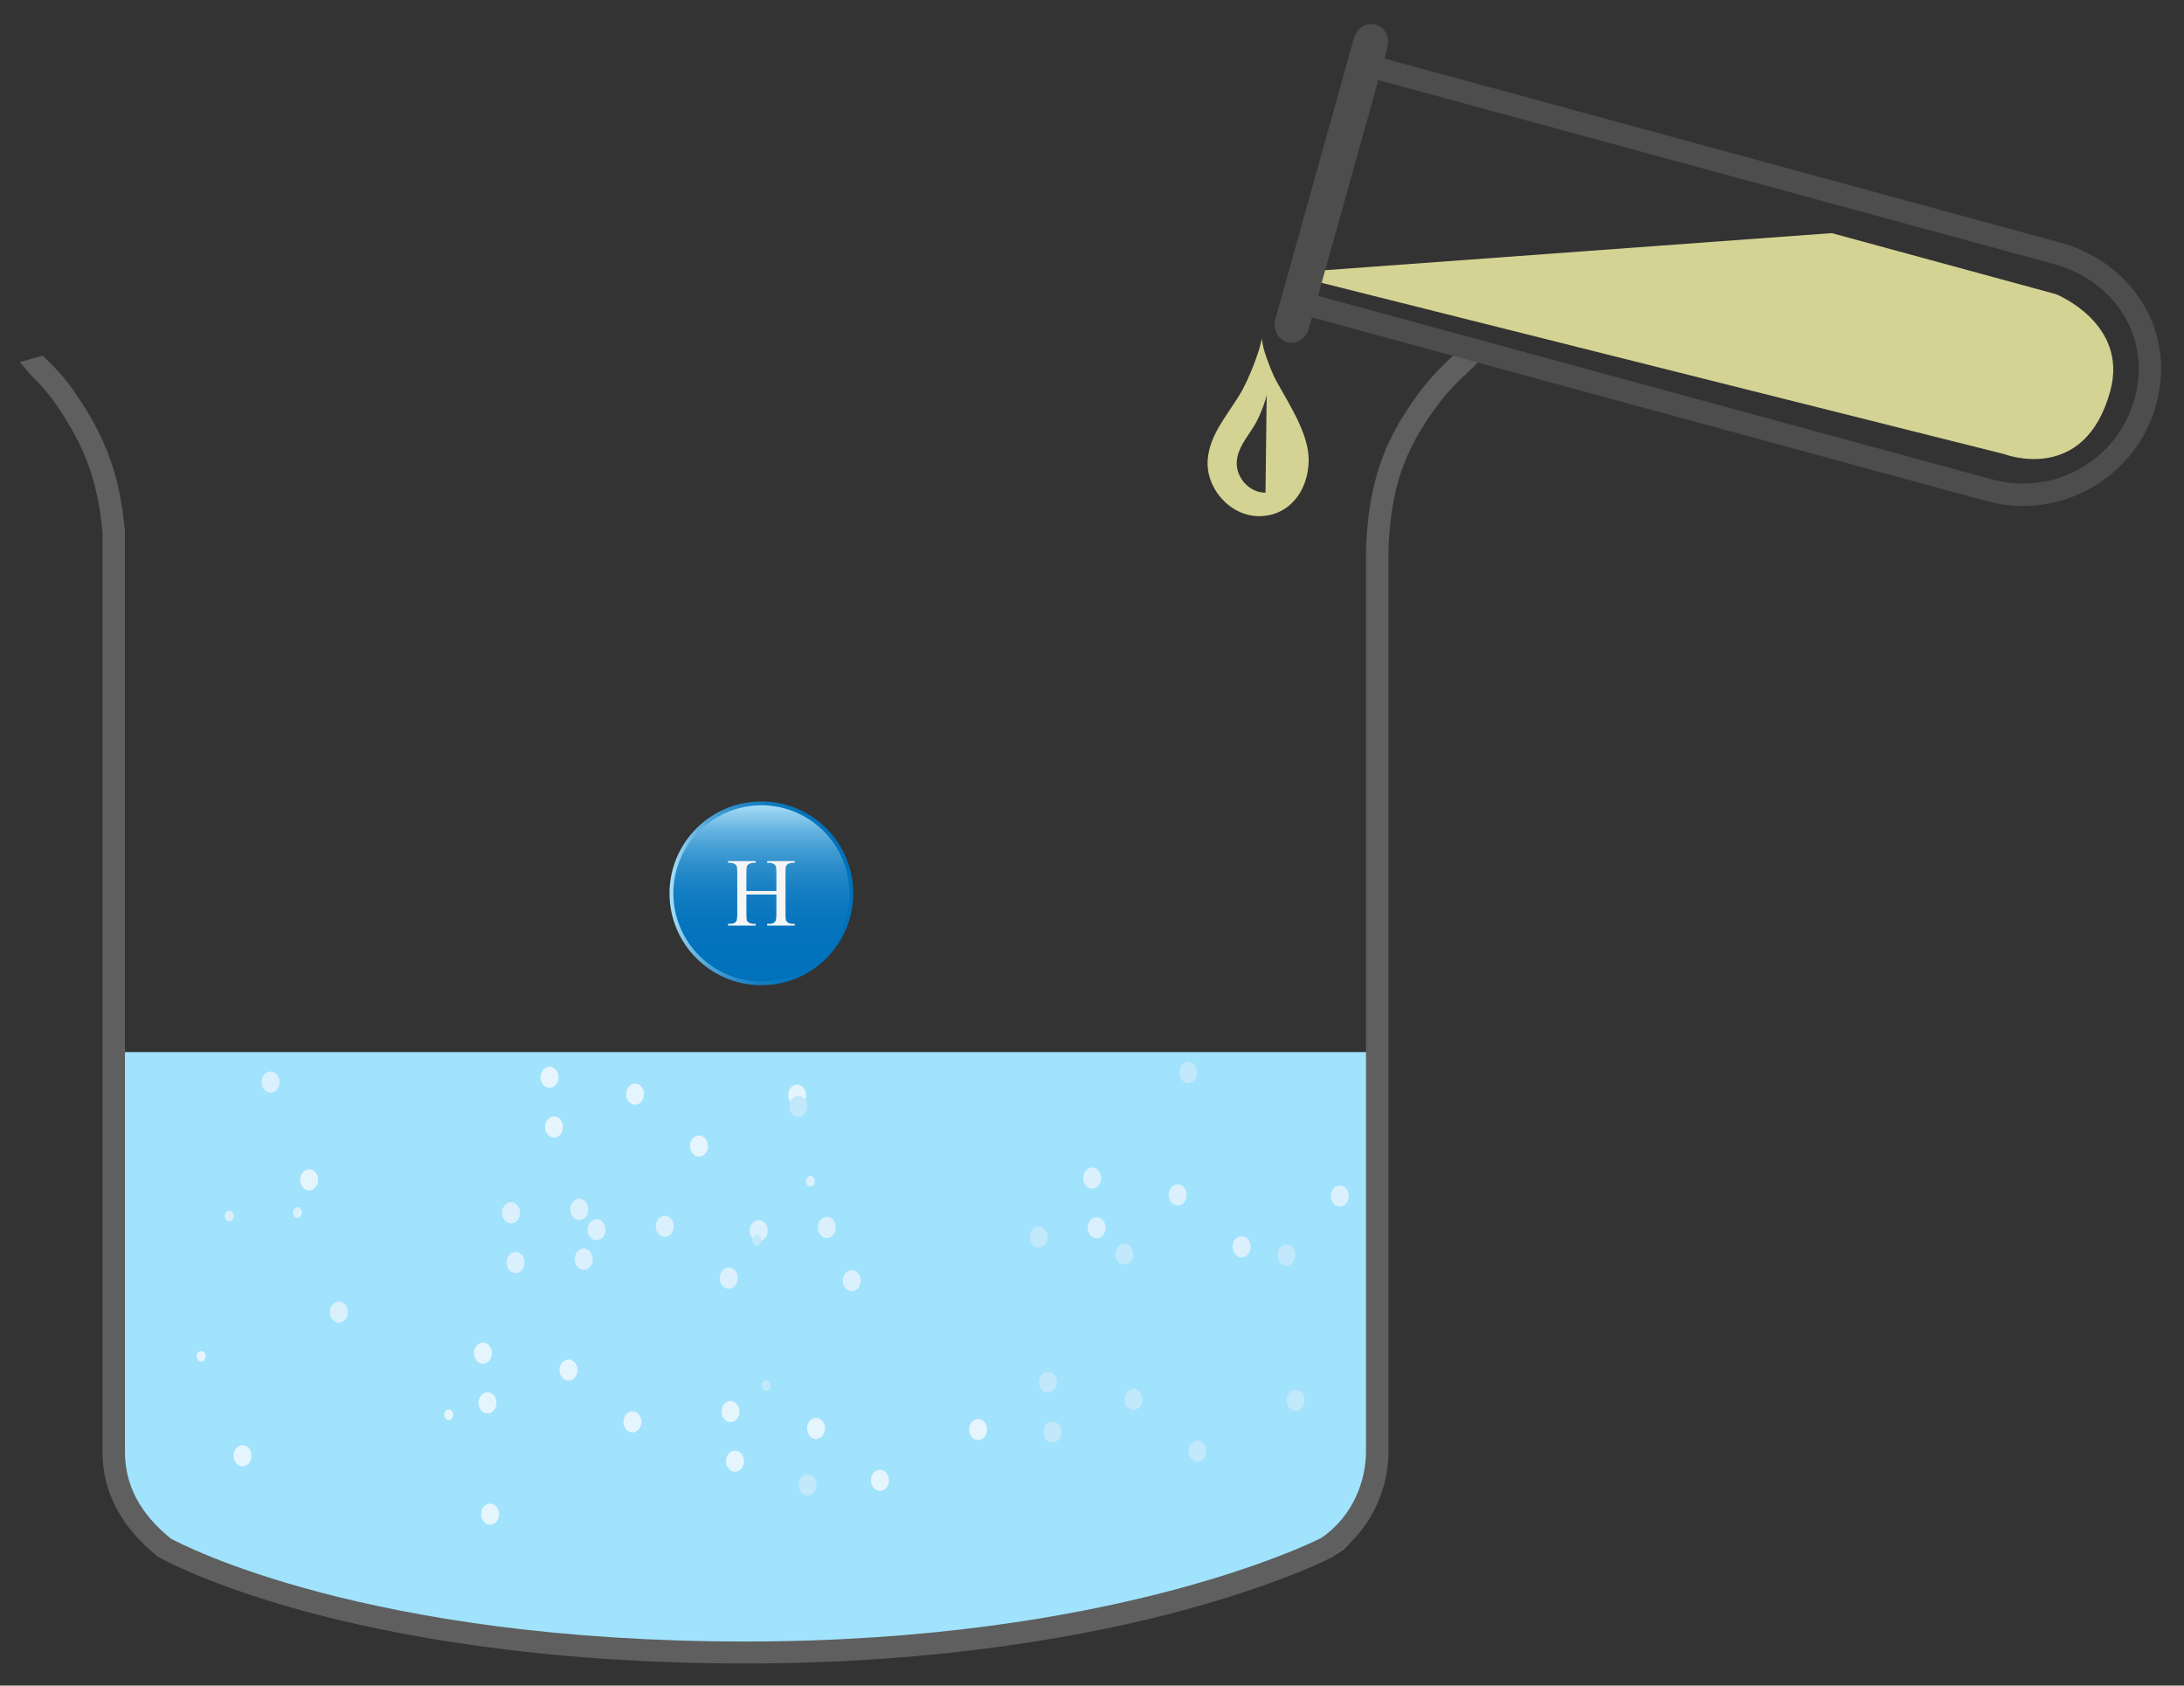 <?xml version="1.0" encoding="utf-8"?>
<!-- Generator: Adobe Illustrator 15.0.0, SVG Export Plug-In . SVG Version: 6.00 Build 0)  -->
<!DOCTYPE svg PUBLIC "-//W3C//DTD SVG 1.1//EN" "http://www.w3.org/Graphics/SVG/1.1/DTD/svg11.dtd">
<svg version="1.1" id="Layer_1" xmlns="http://www.w3.org/2000/svg" xmlns:xlink="http://www.w3.org/1999/xlink" x="0px" y="0px"
	 width="100%" height="100%" viewBox="82 35 596 460" enable-background="new 82 35 596 460" xml:space="preserve">
<rect x="82" y="35" width="596" height="460" fill="#333333" stroke="none"/>
<g>
	<g>
		<g>
			<path fill="#A1E2FC" d="M113.823,322.111l-0.003,115.383c0,8.1,6.398,19.094,13.734,22.436c0,0,49.549,24.572,157.955,24.572
				c103.596,0,157.967-24.572,157.967-24.572c7.587,0,13.735-14.336,13.735-22.436l0.008-115.383H113.823z"/>
		</g>
	</g>
	<!-- beaker -->
	<path fill="#5E5F5E" d="M285.433,488.963c-56.586,0-97.008-7.854-120.957-14.432c-26.133-7.178-38.688-14.322-39.211-14.619
		l-0.396-0.275c-9.894-7.977-14.903-17.551-14.903-28.449V180.307c-1.292-13.952-4.727-23.426-12.654-34.902
		c-2.635-3.813-4.745-5.905-6.604-7.753c-0.517-0.515-2.824-3.361-3.298-3.856l6.279-1.742c0.446,0.464,0.904,0.921,1.391,1.4
		c1.943,1.93,4.367,4.333,7.319,8.602c8.59,12.447,12.301,22.708,13.688,37.852l0.008,0.265v251.016
		c0,9.082,4.081,16.83,12.479,23.672c3.495,1.902,53.65,28.111,156.859,28.111c99.646,0,154.021-26.684,157.035-28.209
		c9.066-6.072,12.305-16.145,12.305-23.574V184.85l0.002-0.056c0.699-17.566,4.507-28.965,14.049-42.05
		c3.548-4.867,6.816-7.943,9.437-10.416c1.203-1.134,0.09-0.008,0.936-0.955l6.774,1.836c-1.019,1.141-2.201,2.252-3.447,3.429
		c-2.569,2.42-5.481,5.162-8.7,9.579c-8.868,12.163-12.258,22.315-12.919,38.753v246.218c0,11.488-5.799,22.457-15.136,28.625
		l-0.268,0.158c-0.572,0.297-14.261,7.4-40.939,14.566C380.061,481.119,339.504,488.963,285.433,488.963z"/>

	<g id="water_bubble">
	<g>
		<ellipse fill="#C1E8FB" cx="391.325" cy="416.867" rx="2.457" ry="2.887"/>
		<ellipse fill="#C1E8FB" cx="367.981" cy="412.248" rx="2.457" ry="2.887"/>
		<ellipse fill="#C1E8FB" cx="408.771" cy="431.016" rx="2.457" ry="2.889"/>
		<ellipse fill="#C1E8FB" cx="435.554" cy="417.156" rx="2.457" ry="2.887"/>
		<ellipse fill="#C1E8FB" cx="369.21" cy="425.818" rx="2.458" ry="2.887"/>
		<ellipse fill="#C1E8FB" cx="302.378" cy="440.256" rx="2.457" ry="2.889"/>
		<ellipse fill="#C1E8FB" cx="291.076" cy="413.113" rx="1.228" ry="1.443"/>
	</g>
	<g>
		<ellipse fill="#E5F5FD" cx="304.687" cy="424.824" rx="2.457" ry="2.889"/>
		<ellipse fill="#E5F5FD" cx="281.343" cy="420.205" rx="2.457" ry="2.889"/>
		<ellipse fill="#E5F5FD" cx="322.132" cy="438.975" rx="2.457" ry="2.887"/>
		<ellipse fill="#E5F5FD" cx="348.916" cy="425.113" rx="2.457" ry="2.889"/>
		<ellipse fill="#E5F5FD" cx="282.572" cy="433.775" rx="2.457" ry="2.889"/>
		<ellipse fill="#E5F5FD" cx="215.739" cy="448.215" rx="2.457" ry="2.887"/>
		<path fill="#E5F5FD" d="M205.665,421.072c0,0.797-0.549,1.441-1.229,1.441c-0.678,0-1.227-0.645-1.227-1.441
			c0-0.799,0.549-1.443,1.227-1.443C205.116,419.629,205.665,420.273,205.665,421.072z"/>
	</g>
	<g>
		<ellipse fill="#DAF1FD" cx="263.414" cy="369.668" rx="2.457" ry="2.887"/>
		<ellipse fill="#DAF1FD" cx="240.071" cy="365.049" rx="2.457" ry="2.887"/>
		<ellipse fill="#DAF1FD" cx="280.86" cy="383.816" rx="2.457" ry="2.887"/>
		<ellipse fill="#DAF1FD" cx="307.643" cy="369.957" rx="2.457" ry="2.887"/>
		<ellipse fill="#DAF1FD" cx="241.3" cy="378.619" rx="2.457" ry="2.887"/>
		<ellipse fill="#DAF1FD" cx="174.467" cy="393.057" rx="2.457" ry="2.887"/>
		<ellipse fill="#DAF1FD" cx="163.166" cy="365.914" rx="1.228" ry="1.443"/>
	</g>
	<g>
		<ellipse fill="#E5F5FD" cx="255.307" cy="333.602" rx="2.458" ry="2.889"/>
		<ellipse fill="#E5F5FD" cx="231.964" cy="328.982" rx="2.458" ry="2.889"/>
		<ellipse fill="#E5F5FD" cx="272.753" cy="347.752" rx="2.458" ry="2.887"/>
		<ellipse fill="#E5F5FD" cx="299.537" cy="333.891" rx="2.458" ry="2.889"/>
		<ellipse fill="#E5F5FD" cx="233.194" cy="342.553" rx="2.457" ry="2.889"/>
		<ellipse fill="#E5F5FD" cx="166.36" cy="356.992" rx="2.457" ry="2.887"/>
		<path fill="#E5F5FD" d="M156.286,329.85c0,0.797-0.549,1.441-1.228,1.441s-1.228-0.645-1.228-1.441
			c0-0.799,0.549-1.443,1.228-1.443S156.286,329.051,156.286,329.85z"/>
	</g>
	<g>
		<ellipse fill="#DAF1FD" cx="244.802" cy="370.588" rx="2.457" ry="2.887"/>
		<ellipse fill="#DAF1FD" cx="221.459" cy="365.969" rx="2.457" ry="2.887"/>
		<ellipse fill="#DAF1FD" cx="289.032" cy="370.877" rx="2.457" ry="2.887"/>
		<ellipse fill="#DAF1FD" cx="222.688" cy="379.539" rx="2.457" ry="2.887"/>
		<ellipse fill="#DAF1FD" cx="155.855" cy="330.291" rx="2.457" ry="2.887"/>
		<ellipse fill="#DAF1FD" cx="144.553" cy="366.834" rx="1.228" ry="1.443"/>
	</g>
	<g>
		<ellipse fill="#E5F5FD" cx="237.14" cy="408.891" rx="2.457" ry="2.889"/>
		<ellipse fill="#E5F5FD" cx="213.797" cy="404.271" rx="2.457" ry="2.887"/>
		<ellipse fill="#E5F5FD" cx="254.586" cy="423.041" rx="2.457" ry="2.887"/>
		<ellipse fill="#E5F5FD" cx="215.026" cy="417.844" rx="2.457" ry="2.887"/>
		<ellipse fill="#E5F5FD" cx="148.193" cy="432.281" rx="2.457" ry="2.887"/>
		<ellipse fill="#E5F5FD" cx="136.891" cy="405.137" rx="1.228" ry="1.443"/>
	</g>
	<g>
		<ellipse fill="#C1E8FB" cx="388.818" cy="377.244" rx="2.457" ry="2.889"/>
		<ellipse fill="#C1E8FB" cx="365.476" cy="372.625" rx="2.457" ry="2.889"/>
		<ellipse fill="#C1E8FB" cx="406.265" cy="327.709" rx="2.457" ry="2.887"/>
		<ellipse fill="#C1E8FB" cx="433.048" cy="377.533" rx="2.457" ry="2.889"/>
		<ellipse fill="#C1E8FB" cx="299.872" cy="336.949" rx="2.457" ry="2.887"/>
		<path fill="#C1E8FB" d="M289.798,373.492c0,0.797-0.55,1.441-1.228,1.441c-0.679,0-1.229-0.645-1.229-1.441
			c0-0.799,0.55-1.443,1.229-1.443C289.248,372.049,289.798,372.693,289.798,373.492z"/>
	</g>
	<g>
		<ellipse fill="#DAF1FD" cx="403.384" cy="361.107" rx="2.457" ry="2.889"/>
		<ellipse fill="#DAF1FD" cx="380.042" cy="356.488" rx="2.457" ry="2.887"/>
		<ellipse fill="#DAF1FD" cx="420.831" cy="375.258" rx="2.457" ry="2.887"/>
		<ellipse fill="#DAF1FD" cx="447.614" cy="361.396" rx="2.457" ry="2.889"/>
		<ellipse fill="#DAF1FD" cx="381.271" cy="370.059" rx="2.457" ry="2.889"/>
		<ellipse fill="#DAF1FD" cx="314.438" cy="384.498" rx="2.457" ry="2.887"/>
		<path fill="#DAF1FD" d="M304.363,357.355c0,0.797-0.549,1.441-1.228,1.441s-1.228-0.645-1.228-1.441
			c0-0.799,0.549-1.443,1.228-1.443S304.363,356.557,304.363,357.355z"/>
	</g>
	</g> 
</g>
<!-- acid drop -->
<g >
	<path id="acid_drop" fill="#D5D393" d="M430.493,139.333c-1.357-2.393-2.572-5.839-3.406-8.34c-0.535-1.604-0.633-3.3-0.793-3.602
		c-0.068,1.874-3.118,10.738-6.246,15.728c-3.79,6.045-7.813,10.619-8.448,17.063c-0.776,7.855,5.983,15.76,14.118,15.68
		c8.136-0.081,13.332-6.923,13.412-15.246C439.194,153.846,434.439,146.295,430.493,139.333z M427.349,169.451
		c-4.51,0.044-8.256-4.337-7.827-8.691c0.354-3.571,2.582-6.107,4.684-9.458c1.734-2.766,3.425-7.679,3.462-8.718L427.349,169.451z"
		/>
</g>
<!-- acid container -->
<g id="acidcontainer">
	<path fill="#4D4D4D" d="M670.428,145.348c5.455-20.029-6.426-38.768-26.484-44.23L452.815,49.068l-1.606,5.897l191.129,52.049
		c16.808,4.578,26.763,19.951,22.195,36.727c-4.569,16.777-21.961,26.703-38.769,22.125l-191.127-52.05l-1.605,5.896l191.128,52.05
		C644.219,177.226,664.975,165.376,670.428,145.348z"/>
	<path fill="#D5D393" d="M581.873,98.618l61.19,16.664c0,0,19.85,7.941,14.82,26.413c-7,25.7-28.882,17.249-28.882,17.249
		L440.5,111.642l1.684-2.8L581.873,98.618z"/>
	<path fill="#4D4D4D" d="M433.256,128.375c2.53,0.689,5.201-1.013,5.96-3.8l21.394-76.559c0.761-2.79-0.678-5.609-3.209-6.299l0,0
		c-2.533-0.689-5.203,1.012-5.963,3.801l-21.393,76.559C429.285,124.864,430.723,127.684,433.256,128.375L433.256,128.375z"/>
</g>
<!-- hydrogen ion -->
<g id="hydrogen_ion">
	<g>	
		<linearGradient id="SVGID_1_" gradientUnits="userSpaceOnUse" x1="285.456" y1="254.241" x2="285.456" y2="303.342" gradientTransform="matrix(-1 0 0 1 575.236 0)">
			<stop  offset="0" style="stop-color:#ABE0F9"/>
			<stop  offset="0.06" style="stop-color:#8DCCEE"/>
			<stop  offset="0.148" style="stop-color:#67B4E1"/>
			<stop  offset="0.243" style="stop-color:#479FD5"/>
			<stop  offset="0.345" style="stop-color:#2D8ECB"/>
			<stop  offset="0.457" style="stop-color:#1981C4"/>
			<stop  offset="0.584" style="stop-color:#0B78BF"/>
			<stop  offset="0.739" style="stop-color:#0273BC"/>
			<stop  offset="1" style="stop-color:#0071BB"/>
		</linearGradient>
		<path fill="url(#SVGID_1_)" d="M265.23,278.791c0,13.555,10.993,24.551,24.558,24.551c13.553,0,24.542-10.996,24.542-24.551
			c0-13.559-10.989-24.55-24.542-24.55C276.224,254.241,265.23,265.232,265.23,278.791z"/>
		<linearGradient id="SVGID_2_" gradientUnits="userSpaceOnUse" x1="264.709" y1="278.791" x2="314.852" y2="278.791">
			<stop  offset="0" style="stop-color:#ABE0F9"/>
			<stop  offset="0.06" style="stop-color:#8DCCEE"/>
			<stop  offset="0.148" style="stop-color:#67B4E1"/>
			<stop  offset="0.243" style="stop-color:#479FD5"/>
			<stop  offset="0.345" style="stop-color:#2D8ECB"/>
			<stop  offset="0.457" style="stop-color:#1981C4"/>
			<stop  offset="0.584" style="stop-color:#0B78BF"/>
			<stop  offset="0.739" style="stop-color:#0273BC"/>
			<stop  offset="1" style="stop-color:#0071BB"/>
		</linearGradient>
		<path fill="url(#SVGID_2_)" d="M264.709,278.789c0-13.845,11.226-25.07,25.079-25.07l0,0c13.84,0,25.063,11.225,25.063,25.07l0,0
			c0,13.846-11.224,25.074-25.063,25.074l0,0C275.935,303.863,264.709,292.635,264.709,278.789L264.709,278.789z M289.788,302.82
			c13.263-0.023,23.996-10.764,24.02-24.031l0,0c-0.023-13.27-10.757-24.003-24.02-24.026l0,0
			c-13.277,0.023-24.012,10.756-24.035,24.026l0,0C265.776,292.057,276.511,302.797,289.788,302.82L289.788,302.82z"/>
	</g>
	<g>
		<path fill="#F5F5F5" d="M285.689,278.154h8.181v-5.037c0-0.9-0.057-1.494-0.168-1.779c-0.088-0.217-0.269-0.402-0.547-0.559
			c-0.371-0.209-0.766-0.313-1.181-0.313h-0.623v-0.48h7.531v0.48h-0.623c-0.417,0-0.81,0.1-1.183,0.299
			c-0.275,0.139-0.464,0.348-0.564,0.631c-0.1,0.281-0.149,0.854-0.149,1.721v11.361c0,0.893,0.056,1.48,0.169,1.766
			c0.086,0.217,0.264,0.404,0.533,0.559c0.38,0.209,0.777,0.313,1.194,0.313h0.623v0.48h-7.531v-0.48h0.623
			c0.719,0,1.241-0.213,1.571-0.637c0.215-0.277,0.324-0.943,0.324-2v-5.361h-8.181v5.361c0,0.893,0.056,1.48,0.168,1.766
			c0.087,0.217,0.269,0.404,0.546,0.559c0.372,0.209,0.767,0.313,1.182,0.313h0.636v0.48h-7.545v-0.48h0.624
			c0.728,0,1.256-0.213,1.584-0.637c0.209-0.277,0.312-0.943,0.312-2v-11.361c0-0.9-0.056-1.494-0.168-1.779
			c-0.086-0.217-0.265-0.402-0.533-0.559c-0.381-0.209-0.779-0.313-1.194-0.313h-0.624v-0.48h7.545v0.48h-0.636
			c-0.415,0-0.81,0.1-1.182,0.299c-0.268,0.139-0.454,0.348-0.559,0.631c-0.104,0.281-0.155,0.854-0.155,1.721V278.154z"/>
	</g>
</g>
</svg>
